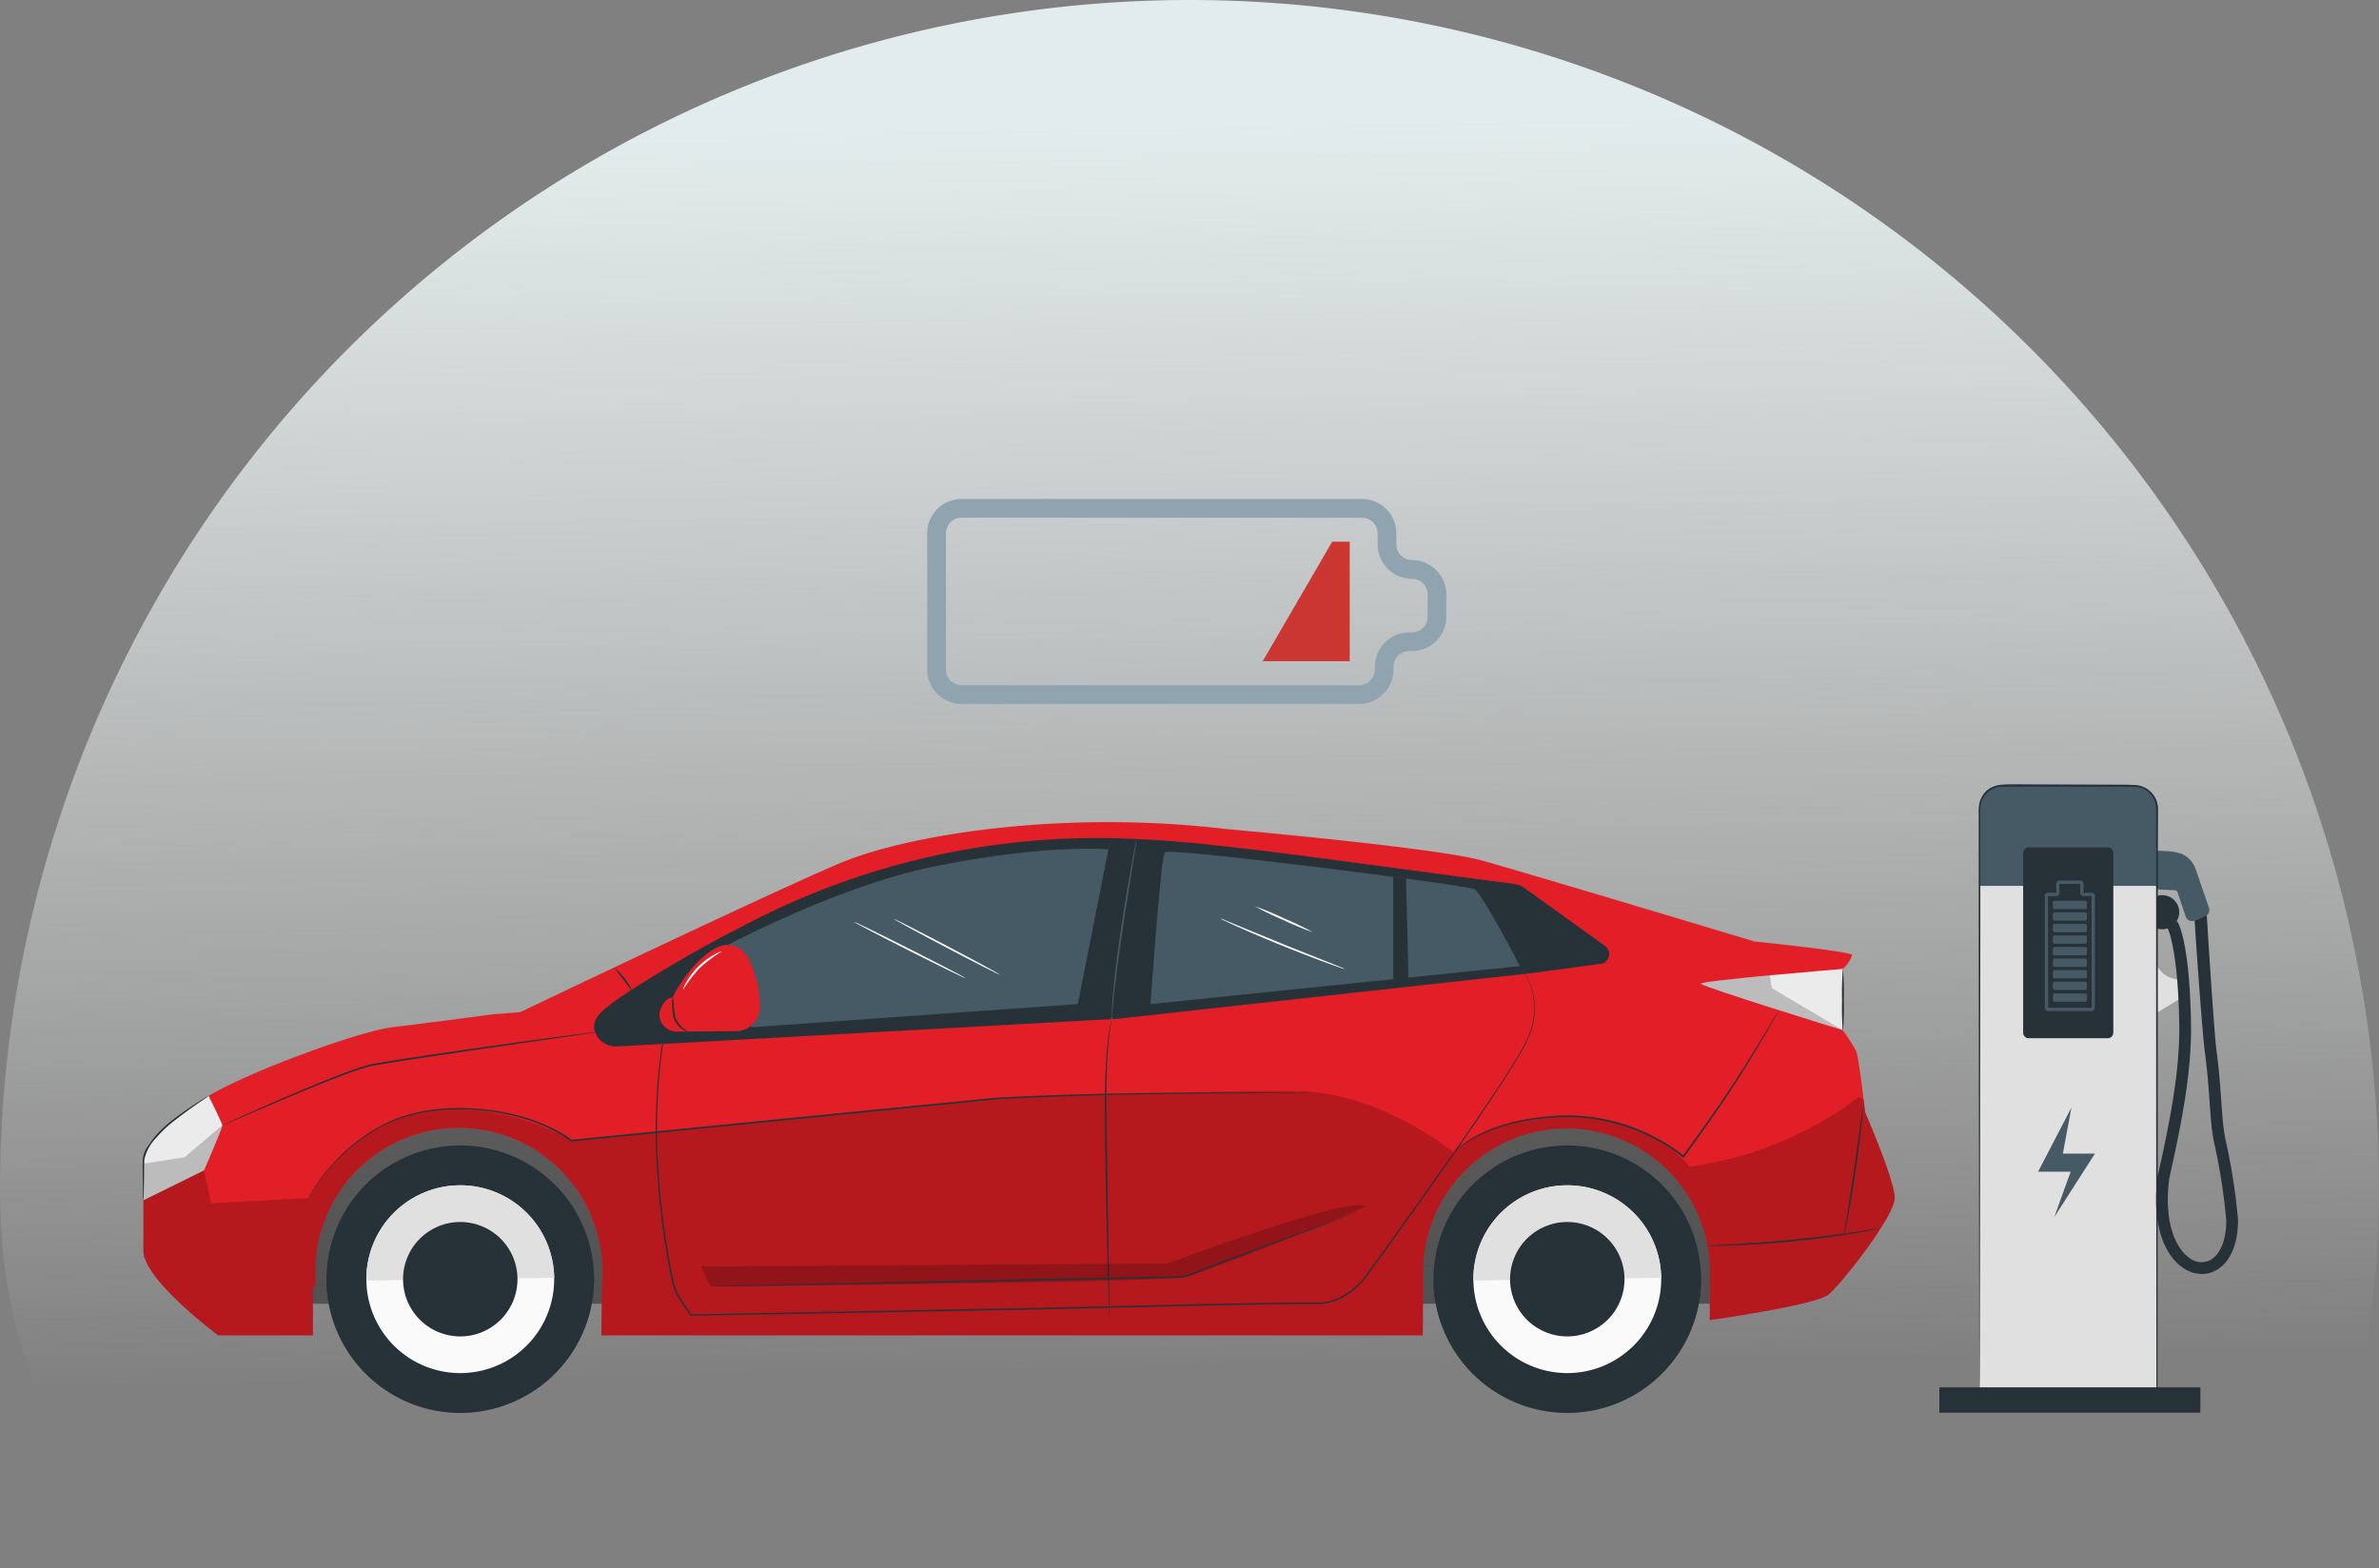 <svg xmlns="http://www.w3.org/2000/svg" xmlns:xlink="http://www.w3.org/1999/xlink" width="300.197" height="197.903" viewBox="0 0 300.197 197.903">
  <rect x="0" y="0" width="300.197" height="197.903" fill="#808080" stroke="none"/>
  <defs>
    <linearGradient id="linear-gradient" x1="0.5" y1="0.073" x2="0.521" y2="0.877" gradientUnits="objectBoundingBox">
      <stop offset="0" stop-color="#e3ecec"/>
      <stop offset="1" stop-color="#f7f7f7" stop-opacity="0"/>
    </linearGradient>
    <clipPath id="clip-path">
      <rect id="Rectangle_26467" data-name="Rectangle 26467" width="258.611" height="79.37" fill="none"/>
    </clipPath>
    <clipPath id="clip-path-2">
      <rect id="Rectangle_26470" data-name="Rectangle 26470" width="188.945" height="24.769" fill="none"/>
    </clipPath>
    <clipPath id="clip-path-3">
      <rect id="Rectangle_26471" data-name="Rectangle 26471" width="220.994" height="30.837" fill="none"/>
    </clipPath>
    <clipPath id="clip-path-4">
      <rect id="Rectangle_26472" data-name="Rectangle 26472" width="83.779" height="10.263" fill="none"/>
    </clipPath>
    <clipPath id="clip-path-5">
      <rect id="Rectangle_26473" data-name="Rectangle 26473" width="17.843" height="6.901" fill="none"/>
    </clipPath>
    <clipPath id="clip-path-6">
      <rect id="Rectangle_26474" data-name="Rectangle 26474" width="9.965" height="9.483" fill="none"/>
    </clipPath>
  </defs>
  <g id="Group_222619" data-name="Group 222619" transform="translate(-142 -1273)">
    <path id="Path_110774" data-name="Path 110774" d="M150.1,0A150.1,150.1,0,0,1,300.2,150.1c0,40.039-17.408,47.8-17.408,47.8H29.158S0,191.381,0,150.1A150.1,150.1,0,0,1,150.1,0Z" transform="translate(142 1273)" fill="url(#linear-gradient)"/>
    <g id="Group_215697" data-name="Group 215697" transform="translate(259 1335.971)">
      <path id="Path_115315" data-name="Path 115315" d="M169.057,25.869H118.886a4.344,4.344,0,0,1-4.339-4.339V4.339A4.345,4.345,0,0,1,118.886,0h50.522a4.346,4.346,0,0,1,4.339,4.339v1.4a1.975,1.975,0,0,0,1.974,1.976,4.344,4.344,0,0,1,4.339,4.339v2.807a4.344,4.344,0,0,1-4.339,4.339h-.351a1.979,1.979,0,0,0-1.976,1.978v.349a4.342,4.342,0,0,1-4.337,4.339M118.886,2.363a1.978,1.978,0,0,0-1.976,1.976V21.53a1.979,1.979,0,0,0,1.976,1.978h50.171a1.977,1.977,0,0,0,1.974-1.978v-.349a4.345,4.345,0,0,1,4.339-4.339h.351a1.977,1.977,0,0,0,1.976-1.978V12.057a1.976,1.976,0,0,0-1.976-1.976,4.342,4.342,0,0,1-4.337-4.339v-1.4a1.978,1.978,0,0,0-1.976-1.976Z" transform="translate(-114.547)" fill="#90a4af"/>
      <path id="Path_115316" data-name="Path 115316" d="M144.765,2.731l-8.77,15.087h10.977V2.731Z" transform="translate(-93.657 2.66)" fill="#cc3631"/>
    </g>
    <g id="Group_222617" data-name="Group 222617" transform="translate(-888.906 99.087)">
      <g id="Group_222601" data-name="Group 222601" transform="translate(1054.703 1272.864)">
        <g id="Group_222600" data-name="Group 222600" clip-path="url(#clip-path)">
          <path id="Path_129421" data-name="Path 129421" d="M583.193,19.646l2.859.168a7.633,7.633,0,0,1,2.108.323l.02.008a3.268,3.268,0,0,1,1.841,2.068l1.642,4.762a.848.848,0,0,1-.478,1.06l-1.329.549a.848.848,0,0,1-1.127-.512L587.69,25a.363.363,0,0,0-.344-.241l-4.357-.219a6.758,6.758,0,0,1,.2-4.9" transform="translate(-336.718 -11.354)" fill="#455a64"/>
          <path id="Path_129422" data-name="Path 129422" d="M535.424,78.043h22.392V3.43a2.9,2.9,0,0,0-2.9-2.9H538.323a2.9,2.9,0,0,0-2.9,2.9Z" transform="translate(-309.436 -0.307)" fill="#e0e0e0"/>
          <path id="Path_129423" data-name="Path 129423" d="M535.434,3.413l-.01,9.44h22.392l.141-9.56c0-2.248-1.809-3.222-4.057-3.222L539.479,0c-2.416-.022-4.055.62-4.045,3.412" transform="translate(-309.436 0)" fill="#455a64"/>
          <path id="Path_129424" data-name="Path 129424" d="M549.174,43.034h9.978a.7.7,0,0,0,.7-.7V19.653a.7.7,0,0,0-.7-.7h-9.978a.7.7,0,0,0-.7.7V42.335a.7.7,0,0,0,.7.7" transform="translate(-316.979 -10.954)" fill="#263238"/>
          <rect id="Rectangle_26466" data-name="Rectangle 26466" width="32.938" height="3.195" transform="translate(220.922 76.138)" fill="#263238"/>
          <path id="Path_129425" data-name="Path 129425" d="M587.951,52.826v6.709l3.515-2.162V55.209h-.288a3.389,3.389,0,0,1-2.78-1.393,2.746,2.746,0,0,1-.447-.99" transform="translate(-339.793 -30.53)" fill="#e0e0e0"/>
          <path id="Path_129426" data-name="Path 129426" d="M593.983,84.51a3.685,3.685,0,0,0,1.714-.425c1.815-.946,2.855-3.26,2.855-6.349,0-.021,0-.042,0-.063a75.723,75.723,0,0,0-1.564-10.039c-.6-2.919-.447-6.013-1.157-11.386-.339-2.565-1.22-16.966-1.216-17.019l-1.533.673c-.014.222.921,13.829,1.279,16.54.717,5.426.566,8.548,1.175,11.492a74.565,74.565,0,0,1,1.535,9.833c-.006,2.465-.774,4.334-2.058,5a2.435,2.435,0,0,1-2.6-.288c-1.7-1.188-3.258-4.446-2.54-10.03,1.734-7.723,2.8-13.643,2.75-19.263-.143-10.444-1.578-12.946-1.741-13.2l-1.243.808c0,.009,1.364,2.428,1.5,12.405.048,5.482-1.006,11.317-2.722,18.955,0,.022-.009.044-.012.067-.691,5.319.489,9.606,3.157,11.47a4.234,4.234,0,0,0,2.424.812" transform="translate(-339.942 -22.672)" fill="#263238"/>
          <path id="Path_129427" data-name="Path 129427" d="M588.477,33.345v4.092a2.169,2.169,0,0,0,.663.1,2.128,2.128,0,0,0,.635-.095,2.151,2.151,0,0,0,0-4.11,2.128,2.128,0,0,0-.635-.095,2.169,2.169,0,0,0-.663.1" transform="translate(-340.097 -19.211)" fill="#263238"/>
          <path id="Path_129428" data-name="Path 129428" d="M557.151,96.732l-4.207,8.095h4.108l-2.062,5.717,5.128-8h-4.047Z" transform="translate(-319.562 -55.904)" fill="#455a64"/>
          <path id="Path_129429" data-name="Path 129429" d="M560.886,45.339h-5.53a.406.406,0,0,1-.39-.419v-14.1a.405.405,0,0,1,.39-.418h1.067l-.031-1.108a.405.405,0,0,1,.391-.418h2.677a.405.405,0,0,1,.39.418V30.41a.022.022,0,0,0,0,.009l1.035-.013a.405.405,0,0,1,.39.418v14.1a.406.406,0,0,1-.39.419m-5.53-14.51.032,14.091,5.5,0-.032-14.092-1.036,0a.406.406,0,0,1-.391-.418V29.3l-2.645,0,.032,1.108a.405.405,0,0,1-.391.418Z" transform="translate(-320.73 -16.691)" fill="#455a64"/>
          <path id="Path_129430" data-name="Path 129430" d="M561.4,35.943h-3.806a.249.249,0,0,1-.249-.249v-.56a.249.249,0,0,1,.249-.249H561.4a.249.249,0,0,1,.249.249v.56a.249.249,0,0,1-.249.249" transform="translate(-322.104 -20.16)" fill="#455a64"/>
          <path id="Path_129431" data-name="Path 129431" d="M561.4,39.4h-3.806a.249.249,0,0,1-.249-.249v-.56a.249.249,0,0,1,.249-.249H561.4a.249.249,0,0,1,.249.249v.56a.249.249,0,0,1-.249.249" transform="translate(-322.104 -22.157)" fill="#455a64"/>
          <path id="Path_129432" data-name="Path 129432" d="M561.4,42.853h-3.806a.249.249,0,0,1-.249-.249v-.56a.249.249,0,0,1,.249-.249H561.4a.249.249,0,0,1,.249.249v.56a.249.249,0,0,1-.249.249" transform="translate(-322.104 -24.154)" fill="#455a64"/>
          <path id="Path_129433" data-name="Path 129433" d="M561.4,46.308h-3.806a.249.249,0,0,1-.249-.249V45.5a.249.249,0,0,1,.249-.249H561.4a.249.249,0,0,1,.249.249v.56a.249.249,0,0,1-.249.249" transform="translate(-322.104 -26.151)" fill="#455a64"/>
          <path id="Path_129434" data-name="Path 129434" d="M561.4,49.763h-3.806a.249.249,0,0,1-.249-.249v-.56a.249.249,0,0,1,.249-.249H561.4a.249.249,0,0,1,.249.249v.56a.249.249,0,0,1-.249.249" transform="translate(-322.104 -28.147)" fill="#455a64"/>
          <path id="Path_129435" data-name="Path 129435" d="M561.4,53.218h-3.806a.249.249,0,0,1-.249-.249v-.56a.249.249,0,0,1,.249-.249H561.4a.249.249,0,0,1,.249.249v.56a.249.249,0,0,1-.249.249" transform="translate(-322.104 -30.144)" fill="#455a64"/>
          <path id="Path_129436" data-name="Path 129436" d="M561.4,56.673h-3.806a.249.249,0,0,1-.249-.249v-.56a.249.249,0,0,1,.249-.249H561.4a.249.249,0,0,1,.249.249v.56a.249.249,0,0,1-.249.249" transform="translate(-322.104 -32.141)" fill="#455a64"/>
          <path id="Path_129437" data-name="Path 129437" d="M561.4,60.138h-3.806a.249.249,0,0,1-.249-.249v-.56a.249.249,0,0,1,.249-.249H561.4a.249.249,0,0,1,.249.249v.56a.249.249,0,0,1-.249.249" transform="translate(-322.104 -34.143)" fill="#455a64"/>
          <path id="Path_129438" data-name="Path 129438" d="M561.4,63.649h-3.806a.249.249,0,0,1-.249-.249v-.56a.249.249,0,0,1,.249-.249H561.4a.249.249,0,0,1,.249.249v.56a.249.249,0,0,1-.249.249" transform="translate(-322.104 -36.172)" fill="#455a64"/>
          <path id="Path_129439" data-name="Path 129439" d="M535.278,77.321s-.006-.166-.008-.5,0-.832-.008-1.479c0-1.308-.009-3.23-.016-5.7-.008-4.966-.021-12.144-.036-21.013s-.019-19.458-.031-31.2q0-4.405,0-9.021,0-2.306,0-4.659a4.641,4.641,0,0,1,.092-1.2A3.008,3.008,0,0,1,537.889.286c3.212-.03,6.447-.009,9.748-.016h6.236c.422.008.831-.02,1.272.026A3.012,3.012,0,0,1,557.3,1.65a2.98,2.98,0,0,1,.469,1.4c.023.494.006.959.011,1.438V7.331q0,2.835,0,5.625,0,5.578,0,10.952c0,7.156-.005,14.006-.008,20.449-.011,12.884-.022,24.14-.03,32.964v.07h-.07l-16.514-.038-4.379-.017-1.123-.008c-.252,0-.376-.007-.376-.007s.134,0,.39-.007l1.136-.007,4.394-.017,16.472-.038-.069.07c-.008-8.824-.018-20.081-.03-32.964,0-6.443-.005-13.293-.008-20.449q0-5.367,0-10.952,0-2.789,0-5.625,0-1.417,0-2.845c0-.472.011-.961-.011-1.422a2.757,2.757,0,0,0-.435-1.294,2.79,2.79,0,0,0-2-1.256c-.4-.043-.83-.017-1.245-.024h-6.236c-3.293.006-6.556-.014-9.728.012a2.795,2.795,0,0,0-2.44,2.1,4.454,4.454,0,0,0-.086,1.144q0,2.348,0,4.65,0,4.6,0,9c-.012,11.725-.023,22.285-.032,31.155s-.028,16.06-.036,21.03c-.007,2.484-.013,4.414-.016,5.728,0,.653-.006,1.153-.008,1.494s-.008.515-.008.515" transform="translate(-309.29 -0.155)" fill="#263238"/>
        </g>
      </g>
      <g id="Group_222604" data-name="Group 222604" transform="translate(1068.132 1313.686)" opacity="0.4">
        <g id="Group_222603" data-name="Group 222603">
          <g id="Group_222602" data-name="Group 222602" clip-path="url(#clip-path-2)">
            <rect id="Rectangle_26469" data-name="Rectangle 26469" width="188.945" height="24.769" transform="translate(0 0)"/>
          </g>
        </g>
      </g>
      <path id="Path_129440" data-name="Path 129440" d="M8.231,45.936c5.369-3.2,19.3-8.231,23.167-8.66,2.341-.26,12.768-1.644,12.768-1.644l3.377-.26s35.924-17.18,41.637-19.311c8.849-3.3,27.549-6.168,47.378-3.808,0,0,26.5,2.338,32.385,3.984S203.32,26.454,203.32,26.454s12.489,1.268,12.3,1.732a3.809,3.809,0,0,1-1.212,1.732v7.707a18.229,18.229,0,0,1,1.732,2.684c.347.866,1.126,7.707,1.126,7.707s3.734,8.572,3.734,10.824-6.764,10.911-8.409,12.209-14.933,3.192-14.933,3.192l.022-6.483a18.1,18.1,0,0,0-36.191,0l-.041,8.4H57.787l.07-6.234c.039-.492.064-.988.064-1.489a18.116,18.116,0,1,0-36.226,0c0,.5.025,1,.064,1.489h-.366v6.234H9.443S-.254,68.969.005,65.333V55.089a5.387,5.387,0,0,1,1.437-3.668,31.225,31.225,0,0,1,6.789-5.485" transform="translate(1048.997 1266.283)" fill="#e21f26"/>
      <g id="Group_222607" data-name="Group 222607" transform="translate(1048.997 1311.603)" opacity="0.2">
        <g id="Group_222606" data-name="Group 222606">
          <g id="Group_222605" data-name="Group 222605" clip-path="url(#clip-path-3)">
            <path id="Path_129441" data-name="Path 129441" d="M.005,104.522l7.647-2.728.909,4.157,12.21-.65s5.375-10.267,16.366-11.17a30.293,30.293,0,0,1,16.886,3.905L107.8,92.7s27.277-1.039,37.8-.91,19.793,7.777,19.793,7.777,3.106-4.5,14.108-4.607,15.593,6.359,15.593,6.359a45.2,45.2,0,0,0,21.449-8.848l.536.43c.112.923.187,1.573.187,1.573s3.734,8.573,3.734,10.824-6.765,10.911-8.41,12.209-14.933,3.192-14.933,3.192l.022-6.483a18.1,18.1,0,0,0-36.191,0l-.041,8.4H57.787l.07-6.234c.039-.492.064-.988.064-1.489a18.116,18.116,0,1,0-36.225,0c0,.5.025,1,.064,1.489h-.367v6.234H9.443s-9.7-7.187-9.438-10.824Z" transform="translate(0 -91.782)"/>
          </g>
        </g>
      </g>
      <path id="Path_129442" data-name="Path 129442" d="M212.92,29.788a1.255,1.255,0,0,1-.566,2.263l-9.111,1.216-51.77,5.707-63.123,3.5a2.9,2.9,0,0,1-2.583-1.221c-.535-.8-.739-1.924.586-3.2,2.65-2.548,14.369-9.127,17.121-10.424a95.4,95.4,0,0,1,50.876-11.3c8.724.3,25.464,2.794,47.1,5.628a2.837,2.837,0,0,1,1.284.507Z" transform="translate(1020.521 1263.508)" fill="#263238"/>
      <path id="Path_129443" data-name="Path 129443" d="M158.7,34.69c-.13-.388-4.789-9.19-5.7-9.708s-38.573-5.307-39.091-4.66S112.1,39.479,112.1,39.479Z" transform="translate(1063.98 1261.154)" fill="#455a64"/>
      <path id="Path_129444" data-name="Path 129444" d="M146.945,27.959l.328,12.918H145.33V27.743Z" transform="translate(1061.379 1256.831)" fill="#263238"/>
      <path id="Path_129445" data-name="Path 129445" d="M111.734,51.23s-.034.065-.095.2l-.268.586c-.113.261-.273.577-.424.968l-.529,1.355a45.763,45.763,0,0,0-2.21,9.243,74.6,74.6,0,0,0-.461,14.73c.17,2.842.48,5.856.96,9.009.244,1.576.523,3.188.876,4.825a7.527,7.527,0,0,0,.334,1.231,9.159,9.159,0,0,0,.59,1.145,25.07,25.07,0,0,0,1.457,2.155l.029.039h.05l42.787-.781,23.352-.535c3.713-.073,7.324-.146,10.81-.171.435,0,.87-.008,1.3,0s.86.008,1.3-.014a6.6,6.6,0,0,0,2.468-.7,8.768,8.768,0,0,0,2.051-1.452,10.254,10.254,0,0,0,1.59-1.88l0,.006c3.986-5.49,7.588-10.563,10.74-15.091,1.569-2.269,3.036-4.393,4.357-6.383s2.525-3.824,3.542-5.527a23.15,23.15,0,0,0,1.338-2.476l.252-.6c.083-.2.128-.406.193-.6s.13-.391.164-.589l.109-.581a8.635,8.635,0,0,0-1.281-6.08,4.808,4.808,0,0,0-.5-.663l.127.168c.083.112.2.282.351.512a8.676,8.676,0,0,1,.99,2.2,8.385,8.385,0,0,1,.231,3.851l-.111.574c-.035.2-.111.385-.165.583s-.11.4-.194.6l-.252.6a23.219,23.219,0,0,1-1.343,2.459c-1.022,1.7-2.226,3.529-3.558,5.509s-2.8,4.1-4.374,6.369c-3.162,4.519-6.773,9.585-10.766,15.068h0l0,.006a9.623,9.623,0,0,1-3.567,3.255,6.4,6.4,0,0,1-2.394.673c-.418.021-.847.022-1.282.013s-.867,0-1.3,0c-3.489.021-7.1.092-10.813.162l-23.353.527-42.786.808.078.038a24.847,24.847,0,0,1-1.447-2.135,8.984,8.984,0,0,1-.579-1.119,7.361,7.361,0,0,1-.326-1.2c-.355-1.631-.636-3.24-.883-4.812-.485-3.147-.8-6.156-.977-8.992a75.121,75.121,0,0,1,.415-14.7,46.626,46.626,0,0,1,2.154-9.238L110.99,53c.146-.393.3-.71.409-.972l.254-.592c.056-.133.081-.2.081-.2" transform="translate(1006.071 1243.257)" fill="#263238"/>
      <path id="Path_129446" data-name="Path 129446" d="M234.927,70.275a1.763,1.763,0,0,0-.108.365c-.059.243-.133.6-.21,1.071-.153.936-.312,2.3-.417,3.99-.227,3.384-.135,8.064-.069,13.225.082,5.164.2,9.838.291,13.221.053,1.676.1,3.039.127,4.005q.03.687.047,1.089c.007.114.013.206.018.283a.049.049,0,1,0,.023,0c0-.077,0-.17,0-.284q0-.4-.005-1.09c-.014-.966-.034-2.33-.058-4.007-.058-3.4-.138-8.066-.227-13.221-.067-5.161-.182-9.836,0-13.212.085-1.688.22-3.049.347-3.986.064-.468.125-.83.168-1.075.021-.111.038-.2.052-.278a.356.356,0,0,0,.013-.1" transform="translate(936.278 1232.25)" fill="#263238"/>
      <path id="Path_129447" data-name="Path 129447" d="M286.462,19.413,282.6,38.935l-41.186,2.926-6.343-8.6s15.957-9.078,29.977-11.817c14.223-2.779,21.414-2.028,21.414-2.028" transform="translate(884.313 1261.698)" fill="#455a64"/>
      <g id="Group_222610" data-name="Group 222610" transform="translate(1119.383 1326)" opacity="0.2">
        <g id="Group_222609" data-name="Group 222609" transform="translate(0)">
          <g id="Group_222608" data-name="Group 222608" transform="translate(0)" clip-path="url(#clip-path-4)">
            <path id="Path_129448" data-name="Path 129448" d="M242.115,126.106s-19.24,8.089-22.739,8.85-59.873,1.2-59.873,1.2l-1.166-2.515,58.84-.39s23.64-8.833,24.939-7.144" transform="translate(-158.337 -125.892)"/>
          </g>
        </g>
      </g>
      <path id="Path_129449" data-name="Path 129449" d="M34.681,85.691a.852.852,0,0,0,.1-.092c.064-.064.166-.152.3-.271a12.915,12.915,0,0,1,1.238-.922,17.819,17.819,0,0,1,2.147-1.162,22.527,22.527,0,0,1,3.046-1.081,26.8,26.8,0,0,1,3.847-.742c.7-.106,1.427-.137,2.176-.2.374-.032.755-.017,1.141-.028s.777-.027,1.172.011a24.014,24.014,0,0,1,9.882,2.607,20.833,20.833,0,0,1,3.821,2.453l.092.076.068-.094c1.835-2.534,3.541-4.93,5.022-7.13s2.732-4.2,3.75-5.89,1.809-3.052,2.352-3.992l.615-1.084.155-.283a.47.47,0,0,0,.047-.1.456.456,0,0,0-.065.089l-.172.273L74.766,69.2l-2.407,3.957c-1.034,1.675-2.3,3.668-3.786,5.857s-3.2,4.579-5.04,7.109l.16-.017a20.87,20.87,0,0,0-3.865-2.486A24.038,24.038,0,0,0,49.854,81c-.4-.036-.793-.007-1.182-.006s-.774,0-1.15.033c-.753.066-1.486.1-2.188.211a26.506,26.506,0,0,0-3.866.774,22.085,22.085,0,0,0-3.055,1.119,17.1,17.1,0,0,0-2.142,1.2,11.121,11.121,0,0,0-1.22.961c-.127.125-.224.219-.283.288a.507.507,0,0,0-.086.108" transform="translate(1179.703 1233.7)" fill="#263238"/>
      <path id="Path_129450" data-name="Path 129450" d="M9.508,112.711a3.563,3.563,0,0,0,.159-.617c.088-.4.206-.98.341-1.7.273-1.438.613-3.432.939-5.641s.575-4.218.728-5.673c.078-.728.133-1.317.163-1.726a3.477,3.477,0,0,0,.026-.636,3.573,3.573,0,0,0-.111.627l-.233,1.717c-.193,1.45-.466,3.452-.791,5.66s-.641,4.2-.875,5.646c-.11.692-.2,1.267-.272,1.711a3.537,3.537,0,0,0-.074.632" transform="translate(1254.109 1216.968)" fill="#263238"/>
      <path id="Path_129451" data-name="Path 129451" d="M5.032,135.115a.84.84,0,0,0,.221.016l.633,0c.55,0,1.345-.016,2.327-.049,1.964-.065,4.677-.221,7.662-.516s5.676-.677,7.615-1c.97-.16,1.752-.3,2.291-.409l.62-.128a.831.831,0,0,0,.214-.06.866.866,0,0,0-.221.016l-.626.087-2.3.34c-1.943.282-4.632.637-7.613.934s-5.686.474-7.647.579l-2.322.119-.632.038a.85.85,0,0,0-.22.028" transform="translate(1241.254 1196.016)" fill="#263238"/>
      <path id="Path_129452" data-name="Path 129452" d="M507.632,102.638s2.382-5.513,2.313-5.7c-.367-.988-1.734-3.7-1.734-3.7a27.371,27.371,0,0,0-2.476,1.591,31.34,31.34,0,0,0-4.612,4.013,4.414,4.414,0,0,0-1.14,2.958l0,4.619Z" transform="translate(549.017 1218.977)" fill="#ebebeb"/>
      <path id="Path_129453" data-name="Path 129453" d="M377.345,54.988a12.7,12.7,0,0,0,1.105,1.488,12.693,12.693,0,0,0,1.146,1.456,8.946,8.946,0,0,0-2.251-2.944" transform="translate(731.126 1241.086)" fill="#263238"/>
      <path id="Path_129454" data-name="Path 129454" d="M33.461,55.289s-18.042,1.477-17.843,1.874S33.461,63,33.461,63Z" transform="translate(1229.94 1240.911)" fill="#ebebeb"/>
      <path id="Path_129455" data-name="Path 129455" d="M15.33,63.263a35.44,35.44,0,0,0,.111-3.946,35.53,35.53,0,0,0-.109-3.946,35.686,35.686,0,0,0-.111,3.946,35.532,35.532,0,0,0,.109,3.946" transform="translate(1248.126 1240.864)" fill="#263238"/>
      <path id="Path_129456" data-name="Path 129456" d="M174.792,105.544s.033-.051.095-.154.151-.258.28-.455c.246-.4.641-.979,1.182-1.709a25.981,25.981,0,0,1,2.182-2.524,22.16,22.16,0,0,1,3.432-2.892,18.92,18.92,0,0,1,4.942-2.476,21.546,21.546,0,0,1,6.4-.98,28.685,28.685,0,0,1,7.3.781,23.2,23.2,0,0,1,3.769,1.226,17.14,17.14,0,0,1,3.6,2l.035.026.038,0,27.461-2.714,25.517-2.54.733-.073.73-.038,1.446-.07,2.836-.125,5.427-.195c3.5-.107,6.766-.173,9.745-.217,5.959-.085,10.782-.095,14.115-.114l3.838-.022,1-.011c.225,0,.34-.011.34-.011s-.115-.008-.34-.011l-1-.011-3.838-.019c-3.333-.007-8.157-.022-14.117.044-2.98.034-6.245.091-9.749.19q-2.627.075-5.429.183l-2.839.12-1.45.067-.731.037-.733.072L235.5,95.445l-27.462,2.734.073.022a17.23,17.23,0,0,0-3.656-2.02,23.33,23.33,0,0,0-3.8-1.228,28.767,28.767,0,0,0-7.348-.767,21.623,21.623,0,0,0-6.443,1.009,18.962,18.962,0,0,0-4.965,2.515,22.019,22.019,0,0,0-3.43,2.926,25.248,25.248,0,0,0-2.167,2.551c-.534.738-.921,1.322-1.159,1.731s-.347.627-.347.627" transform="translate(894.976 1219.579)" fill="#263238"/>
      <path id="Path_129457" data-name="Path 129457" d="M160.668,137.212s.073.006.215.007l.63,0,2.423-.028,8.909-.143,29.391-.556,16.182-.333.927-.02a8.353,8.353,0,0,0,.925-.045,7.025,7.025,0,0,0,1.721-.565c1.091-.443,2.157-.856,3.189-1.253,2.066-.79,4-1.5,5.764-2.151,3.532-1.3,6.383-2.366,8.337-3.147.978-.389,1.734-.7,2.243-.916l.579-.249c.13-.057.195-.092.195-.092s-.07.021-.2.071l-.587.228-2.257.878c-1.963.756-4.821,1.8-8.359,3.08-1.768.641-3.705,1.344-5.775,2.127-1.034.394-2.1.8-3.2,1.244a6.841,6.841,0,0,1-1.675.547,8.163,8.163,0,0,1-.9.042l-.926.017-16.183.315-29.39.62-8.908.213-2.422.069-.63.023c-.142.007-.214.016-.214.016" transform="translate(959.881 1199.051)" fill="#263238"/>
      <path id="Path_129458" data-name="Path 129458" d="M350.452,49.741a13.152,13.152,0,0,1,1.469,6.385,3.038,3.038,0,0,1-3.006,2.846l-7.418.056a2.2,2.2,0,0,1-2.225-1.845,1.947,1.947,0,0,1,.188-1.129c.771-1.572,1.414-1.273,1.414-1.273s2.245-4.634,5.661-6.393a2.919,2.919,0,0,1,3.917,1.354" transform="translate(774.862 1245.078)" fill="#e21f26"/>
      <path id="Path_129459" data-name="Path 129459" d="M362.88,68.082c-.012.028-.294-.053-.674-.327a2.773,2.773,0,0,1-1.077-1.46,6.439,6.439,0,0,1-.152-1.793,2.155,2.155,0,0,1,.066-.738,2.156,2.156,0,0,1,.115.732,9.688,9.688,0,0,0,.217,1.729,2.991,2.991,0,0,0,.943,1.388c.332.3.578.433.56.468" transform="translate(754.752 1236.013)" fill="#263238"/>
      <path id="Path_129460" data-name="Path 129460" d="M350.621,54.929a3.076,3.076,0,0,1,.413-.961,9.16,9.16,0,0,1,3.554-3.527,3.082,3.082,0,0,1,.964-.405,17.48,17.48,0,0,0-2.806,2.1,17.466,17.466,0,0,0-2.125,2.79" transform="translate(766.453 1243.949)" fill="#fff"/>
      <path id="Path_129461" data-name="Path 129461" d="M229.777,16.475a.922.922,0,0,0-.063.225l-.137.655c-.114.569-.27,1.395-.453,2.416-.366,2.043-.849,4.87-1.314,8s-.822,5.982-1,8.051c-.051.517-.082.986-.106,1.4s-.05.766-.051,1.058c0,.27-.006.491-.008.669a.118.118,0,1,0,.044,0c.013-.177.03-.4.049-.666.014-.29.05-.642.088-1.053s.078-.877.138-1.392c.22-2.062.6-4.9,1.066-8.034s.923-5.96,1.25-8.009c.159-1,.289-1.823.384-2.427.039-.267.071-.486.1-.661a.944.944,0,0,0,.019-.233" transform="translate(944.553 1263.343)" fill="#455a64"/>
      <g id="Group_222613" data-name="Group 222613" transform="translate(1245.557 1297.006)" opacity="0.2">
        <g id="Group_222612" data-name="Group 222612" transform="translate(0)">
          <g id="Group_222611" data-name="Group 222611" clip-path="url(#clip-path-5)">
            <path id="Path_129462" data-name="Path 129462" d="M33.459,64.1l-8.922-5.292L24.279,57.2c-3.463.344-7.667.671-8.663,1.069,0,.271,10.972,3.748,17.843,5.832" transform="translate(-15.616 -57.197)"/>
          </g>
        </g>
      </g>
      <g id="Group_222616" data-name="Group 222616" transform="translate(1048.997 1315.917)" opacity="0.2">
        <g id="Group_222615" data-name="Group 222615" transform="translate(0)">
          <g id="Group_222614" data-name="Group 222614" transform="translate(0)" clip-path="url(#clip-path-6)">
            <path id="Path_129463" data-name="Path 129463" d="M509.95,102l-4.767,4.048-5.194.817,0,4.618,7.653-3.784c.941-2.2,1.8-4.249,2.313-5.7" transform="translate(-499.984 -102.003)"/>
          </g>
        </g>
      </g>
      <path id="Path_129464" data-name="Path 129464" d="M387.3,85.826a.539.539,0,0,0,.121-.042l.346-.142,1.322-.563L393.944,83c2.054-.869,4.5-1.9,7.244-2.982,1.374-.527,2.818-1.1,4.349-1.538.769-.194,1.579-.312,2.394-.452l2.489-.393c6.73-1.027,12.834-1.9,17.248-2.543l5.228-.769,1.42-.219.368-.062a.548.548,0,0,0,.125-.029.543.543,0,0,0-.128.006l-.371.041-1.425.178-5.237.7c-4.42.608-10.526,1.452-17.26,2.48l-2.49.394c-.817.141-1.627.26-2.414.46-1.555.448-2.992,1.024-4.368,1.557-2.742,1.094-5.184,2.14-7.231,3.028s-3.694,1.627-4.831,2.143l-1.305.6-.337.162a.546.546,0,0,0-.111.062" transform="translate(671.716 1230.091)" fill="#263238"/>
      <path id="Path_129465" data-name="Path 129465" d="M91.652,124.7a16.88,16.88,0,1,1-17.121-16.634A16.88,16.88,0,0,1,91.652,124.7" transform="translate(1153.902 1210.411)" fill="#263238"/>
      <path id="Path_129466" data-name="Path 129466" d="M91.647,147.377c0,.015,0,.029,0,.043a16.88,16.88,0,0,1-33.756.487c0-.015,0-.029,0-.044Z" transform="translate(1153.904 1187.691)" fill="#263238"/>
      <path id="Path_129467" data-name="Path 129467" d="M93.51,131.659A11.85,11.85,0,1,1,81.49,119.98a11.85,11.85,0,0,1,12.02,11.678" transform="translate(1147.016 1203.525)" fill="#fafafa"/>
      <path id="Path_129468" data-name="Path 129468" d="M81.493,119.98a11.85,11.85,0,0,1,12.02,11.678l-23.7.342a11.85,11.85,0,0,1,11.678-12.02" transform="translate(1147.012 1203.525)" fill="#e0e0e0"/>
      <path id="Path_129469" data-name="Path 129469" d="M95.221,138.068a7.219,7.219,0,1,1-7.322-7.114,7.219,7.219,0,0,1,7.322,7.114" transform="translate(1140.673 1197.183)" fill="#263238"/>
      <path id="Path_129470" data-name="Path 129470" d="M422.615,124.7a16.88,16.88,0,1,1-17.121-16.634A16.879,16.879,0,0,1,422.615,124.7" transform="translate(683.248 1210.411)" fill="#263238"/>
      <path id="Path_129471" data-name="Path 129471" d="M422.61,147.377c0,.015,0,.029,0,.043a16.88,16.88,0,0,1-33.756.487c0-.015,0-.029,0-.044Z" transform="translate(683.25 1187.691)" fill="#263238"/>
      <path id="Path_129472" data-name="Path 129472" d="M424.473,131.659a11.85,11.85,0,1,1-12.02-11.678,11.85,11.85,0,0,1,12.02,11.678" transform="translate(676.362 1203.525)" fill="#fafafa"/>
      <path id="Path_129473" data-name="Path 129473" d="M412.455,119.98a11.85,11.85,0,0,1,12.02,11.678l-23.7.342a11.85,11.85,0,0,1,11.678-12.02" transform="translate(676.361 1203.525)" fill="#e0e0e0"/>
      <path id="Path_129474" data-name="Path 129474" d="M426.184,138.068a7.219,7.219,0,1,1-7.322-7.114,7.219,7.219,0,0,1,7.322,7.114" transform="translate(670.019 1197.183)" fill="#263238"/>
      <path id="Path_129475" data-name="Path 129475" d="M291.886,48.3c.027-.054-3.1-1.69-6.984-3.652s-7.056-3.51-7.083-3.456,3.1,1.689,6.984,3.653,7.055,3.51,7.083,3.456" transform="translate(860.846 1249.062)" fill="#fff"/>
      <path id="Path_129476" data-name="Path 129476" d="M280.866,47.393c.028-.054-2.941-1.671-6.632-3.611s-6.706-3.47-6.735-3.417,2.941,1.67,6.632,3.611,6.706,3.47,6.734,3.416" transform="translate(876.221 1249.537)" fill="#fff"/>
      <path id="Path_129477" data-name="Path 129477" d="M180.111,46.569a3.9,3.9,0,0,0-.609-.273l-1.688-.674L172.247,43.4,166.7,41.115l-1.68-.693a3.873,3.873,0,0,0-.627-.229,3.851,3.851,0,0,0,.593.307c.387.185.952.444,1.653.758,1.4.626,3.35,1.464,5.522,2.345s4.152,1.638,5.594,2.165c.721.263,1.306.471,1.713.609a3.909,3.909,0,0,0,.639.192" transform="translate(1020.493 1249.637)" fill="#fff"/>
      <path id="Path_129478" data-name="Path 129478" d="M181.243,39.83a36.775,36.775,0,0,0-3.614-1.742,36.767,36.767,0,0,0-3.7-1.541,36.69,36.69,0,0,0,3.614,1.742,36.693,36.693,0,0,0,3.7,1.541" transform="translate(1015.339 1251.745)" fill="#fff"/>
      <path id="Path_129479" data-name="Path 129479" d="M504.184,106.422a3.846,3.846,0,0,0,.043-.664c.009-.467.022-1.077.036-1.812.019-.761,0-1.686.046-2.677a5.725,5.725,0,0,1,1.538-2.784,15.358,15.358,0,0,1,2.388-2.22c.794-.622,1.533-1.154,2.156-1.6l1.487-1.033a4.279,4.279,0,0,0,.537-.393,3.546,3.546,0,0,0-.583.321c-.366.222-.891.551-1.528.978s-1.387.947-2.192,1.563a14.775,14.775,0,0,0-2.434,2.24,12.654,12.654,0,0,0-1.018,1.383,3.414,3.414,0,0,0-.552,1.522c-.037,1.029,0,1.927,0,2.7.014.735.025,1.345.033,1.812a3.838,3.838,0,0,0,.042.664" transform="translate(544.813 1218.978)" fill="#263238"/>
      <rect id="Rectangle_26476" data-name="Rectangle 26476" width="258.611" height="79.37" transform="translate(1054.703 1272.864)" fill="none"/>
    </g>
  </g>
</svg>
